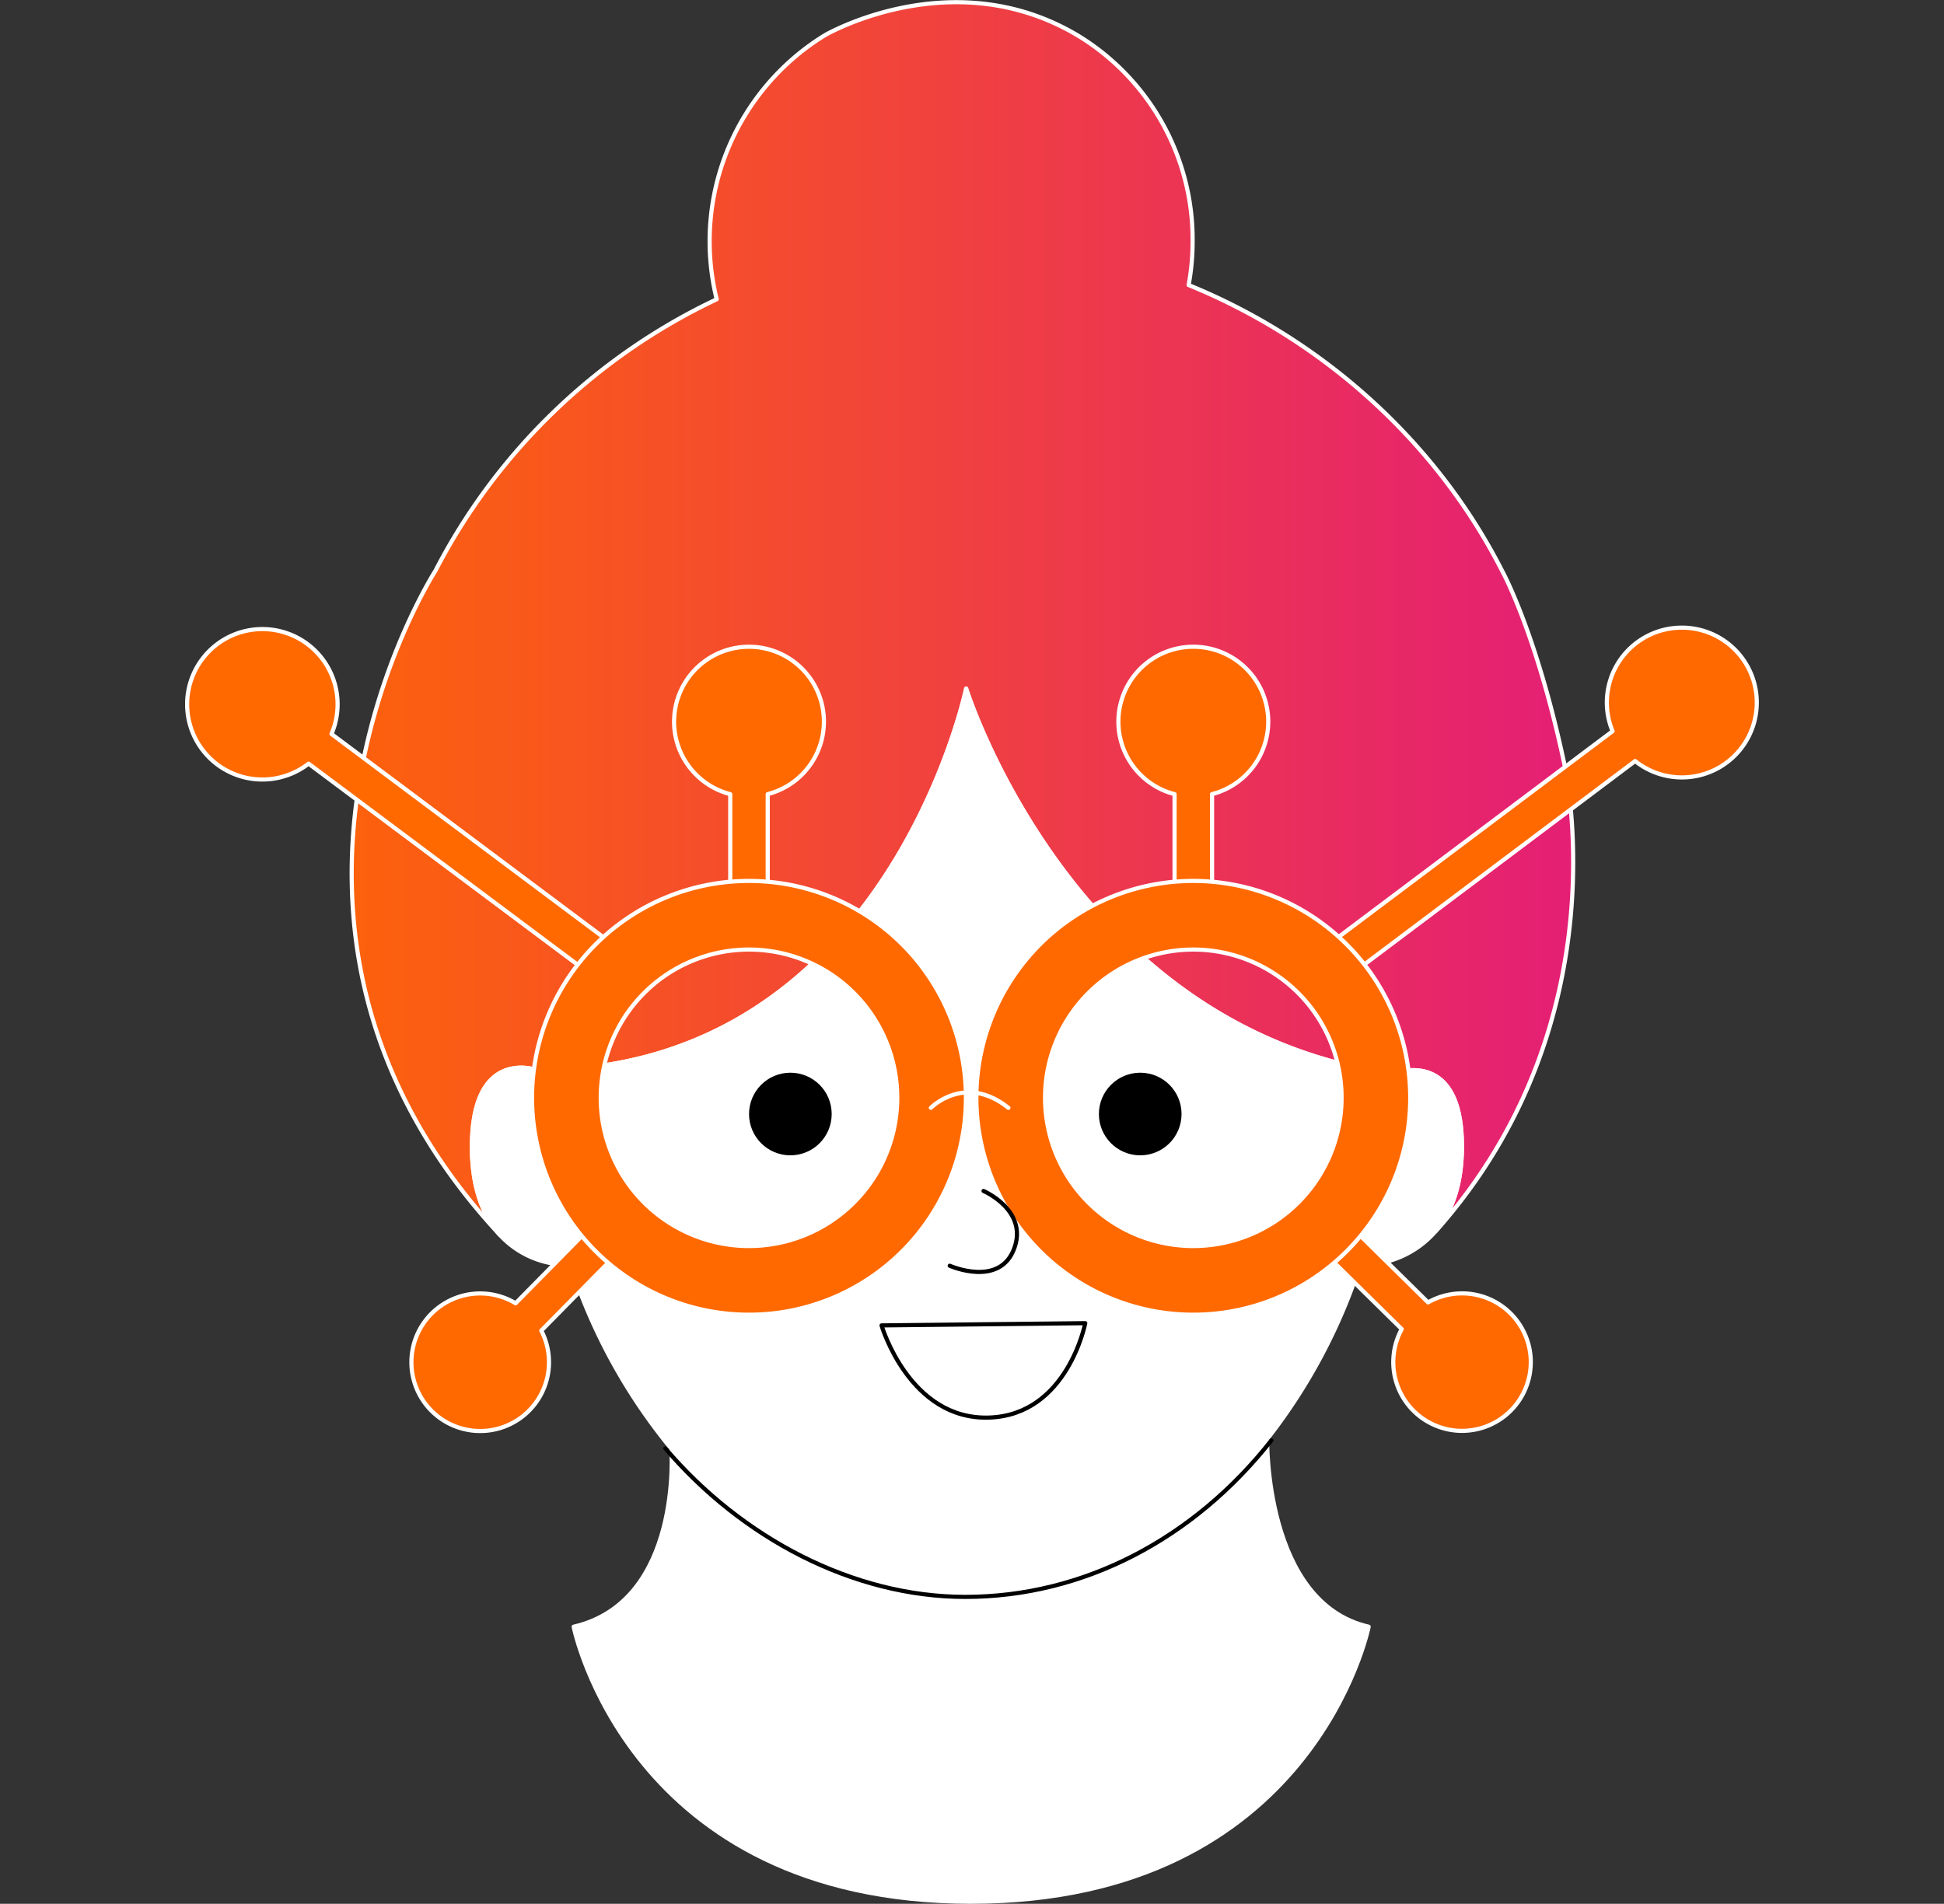 <svg xmlns="http://www.w3.org/2000/svg" xmlns:xlink="http://www.w3.org/1999/xlink" width="439" height="430" viewBox="0 0 439 430"><rect x="0" y="0" width="439" height="430" fill="#333333" stroke="none"/><defs><clipPath id="a"><rect width="439" height="430" transform="translate(3514 6646)" fill="#fff"/></clipPath><linearGradient id="b" y1="0.5" x2="1" y2="0.5" gradientUnits="objectBoundingBox"><stop offset="0" stop-color="#ff6900"/><stop offset="1" stop-color="#e31c79"/></linearGradient></defs><g transform="translate(-3514 -6646)" clip-path="url(#a)"><g transform="translate(3555.904 6646.032)"><path d="M109.715,327.2s2.563,34.489-22.069,40.181c0,0,12.33,62.12,89.713,62.12s89.811-62.12,89.811-62.12c-23.576-5.4-22.921-42.361-22.921-42.361Z" fill="#fff" stroke="#fff" stroke-linecap="round" stroke-linejoin="round" stroke-width="0.936"/><path d="M311.239,171.956c-6.3-29.329-13.949-43.091-13.949-43.091-15.053-29.521-40.822-52.306-70.773-64.515h0a54.635,54.635,0,0,0,.9-9.926,53.908,53.908,0,0,0-26.027-46.5c-28.263-16.784-57.021,0-57.021,0a54.621,54.621,0,0,0-24.427,59.64h0a137.851,137.851,0,0,0-63.509,61.306S5.384,208.339,71,278.907h0c-3.995-4.448-6.61-11.343-6.306-21.419.636-21.05,14.767-15.782,14.767-15.782,78.931,0,96.828-86.21,96.828-86.21s24.015,77.13,96.426,87c0,0,14.87-6.053,15.507,14.969.285,9.486-2.161,16.152-5.927,20.61h0C325.019,230.179,311.239,171.956,311.239,171.956Z" stroke="#fff" stroke-linecap="round" stroke-linejoin="round" stroke-width="0.936" fill="url(#b)"/><path d="M244.544,324.631A128.3,128.3,0,0,0,265.238,285.6h0a21.809,21.809,0,0,0,17.031-7.522c3.766-4.458,6.212-11.124,5.927-20.61-.636-21.05-15.507-14.969-15.507-14.969-72.41-9.889-96.426-87-96.426-87s-17.878,86.2-96.809,86.2c0,0-14.131-5.244-14.767,15.782-.3,10.076,2.311,16.971,6.306,21.419a20.837,20.837,0,0,0,15.932,6.712A126.951,126.951,0,0,0,110.4,328.041" fill="#fff" stroke="#fff" stroke-linecap="round" stroke-linejoin="round" stroke-width="0.936"/><path d="M108.344,327.105c17.242,20.226,42.38,33.544,67.737,33.544,26.747,0,51.628-13.135,69.131-35.363" fill="none" stroke="#000" stroke-linecap="round" stroke-linejoin="round" stroke-width="0.936"/><path d="M144.157,162.97A16.919,16.919,0,1,0,123,179.342v21.475h8.467V179.333a16.905,16.905,0,0,0,12.686-16.363Z" fill="#ff6900" stroke="#fff" stroke-linecap="round" stroke-linejoin="round" stroke-width="0.936"/><path d="M97.169,283.425l-5.955-6.039L74.534,294.329a15.535,15.535,0,1,0,5.8,6.179Z" fill="#ff6900" stroke="#fff" stroke-linecap="round" stroke-linejoin="round" stroke-width="0.936"/><path d="M95.425,212.46l-62.47-46.711a16.989,16.989,0,1,0-5.174,6.7l62.578,46.777Z" fill="#ff6900" stroke="#fff" stroke-linecap="round" stroke-linejoin="round" stroke-width="0.936"/><path d="M244.493,162.97a16.919,16.919,0,1,0-21.152,16.372v21.475h8.467V179.333A16.905,16.905,0,0,0,244.493,162.97Z" fill="#ff6900" stroke="#fff" stroke-linecap="round" stroke-linejoin="round" stroke-width="0.936"/><path d="M288.257,292.1a15.436,15.436,0,0,0-7.671,2.035l-17.008-16.746-5.936,6.034,17,16.737a15.525,15.525,0,1,0,13.617-8.064Z" fill="#ff6900" stroke="#fff" stroke-linecap="round" stroke-linejoin="round" stroke-width="0.936"/><path d="M337.892,141.734a16.905,16.905,0,0,0-15.638,23.388L257.3,213.906l7.625,4.855,62.424-46.9a16.914,16.914,0,1,0,10.548-30.129Z" fill="#ff6900" stroke="#fff" stroke-linecap="round" stroke-linejoin="round" stroke-width="0.936"/><path d="M157.17,299.329l46-.505s-3.995,20.685-21.639,21.321C163.466,320.8,157.17,299.329,157.17,299.329Z" fill="none" stroke="#000" stroke-linecap="round" stroke-linejoin="round" stroke-width="0.936"/><path d="M127.233,198.937a48.989,48.989,0,1,0,48.989,48.986,48.989,48.989,0,0,0-48.989-48.986Zm0,82.467a33.483,33.483,0,1,1,33.487-33.486A33.482,33.482,0,0,1,127.233,281.4Z" fill="#ff6900" stroke="#fff" stroke-linecap="round" stroke-linejoin="round" stroke-width="0.936"/><path d="M227.574,198.937a48.989,48.989,0,1,0,48.985,48.985,48.99,48.99,0,0,0-48.985-48.985Zm0,82.467a33.483,33.483,0,1,1,33.483-33.484A33.483,33.483,0,0,1,227.574,281.4Z" fill="#ff6900" stroke="#fff" stroke-linecap="round" stroke-linejoin="round" stroke-width="0.936"/><path d="M168.3,250.19s7.685-7.858,17.518,0" fill="none" stroke="#fff" stroke-linecap="round" stroke-linejoin="round" stroke-width="0.936"/><circle cx="9.332" cy="9.332" r="9.332" transform="translate(127.247 242.252)"/><circle cx="9.332" cy="9.332" r="9.332" transform="translate(206.253 242.252)"/><path d="M180.2,268.967s9.931,4.261,7.017,12.742c-3.186,9.238-14.65,4.144-14.65,4.144" fill="none" stroke="#000" stroke-linecap="round" stroke-linejoin="round" stroke-width="0.936"/></g></g></svg>